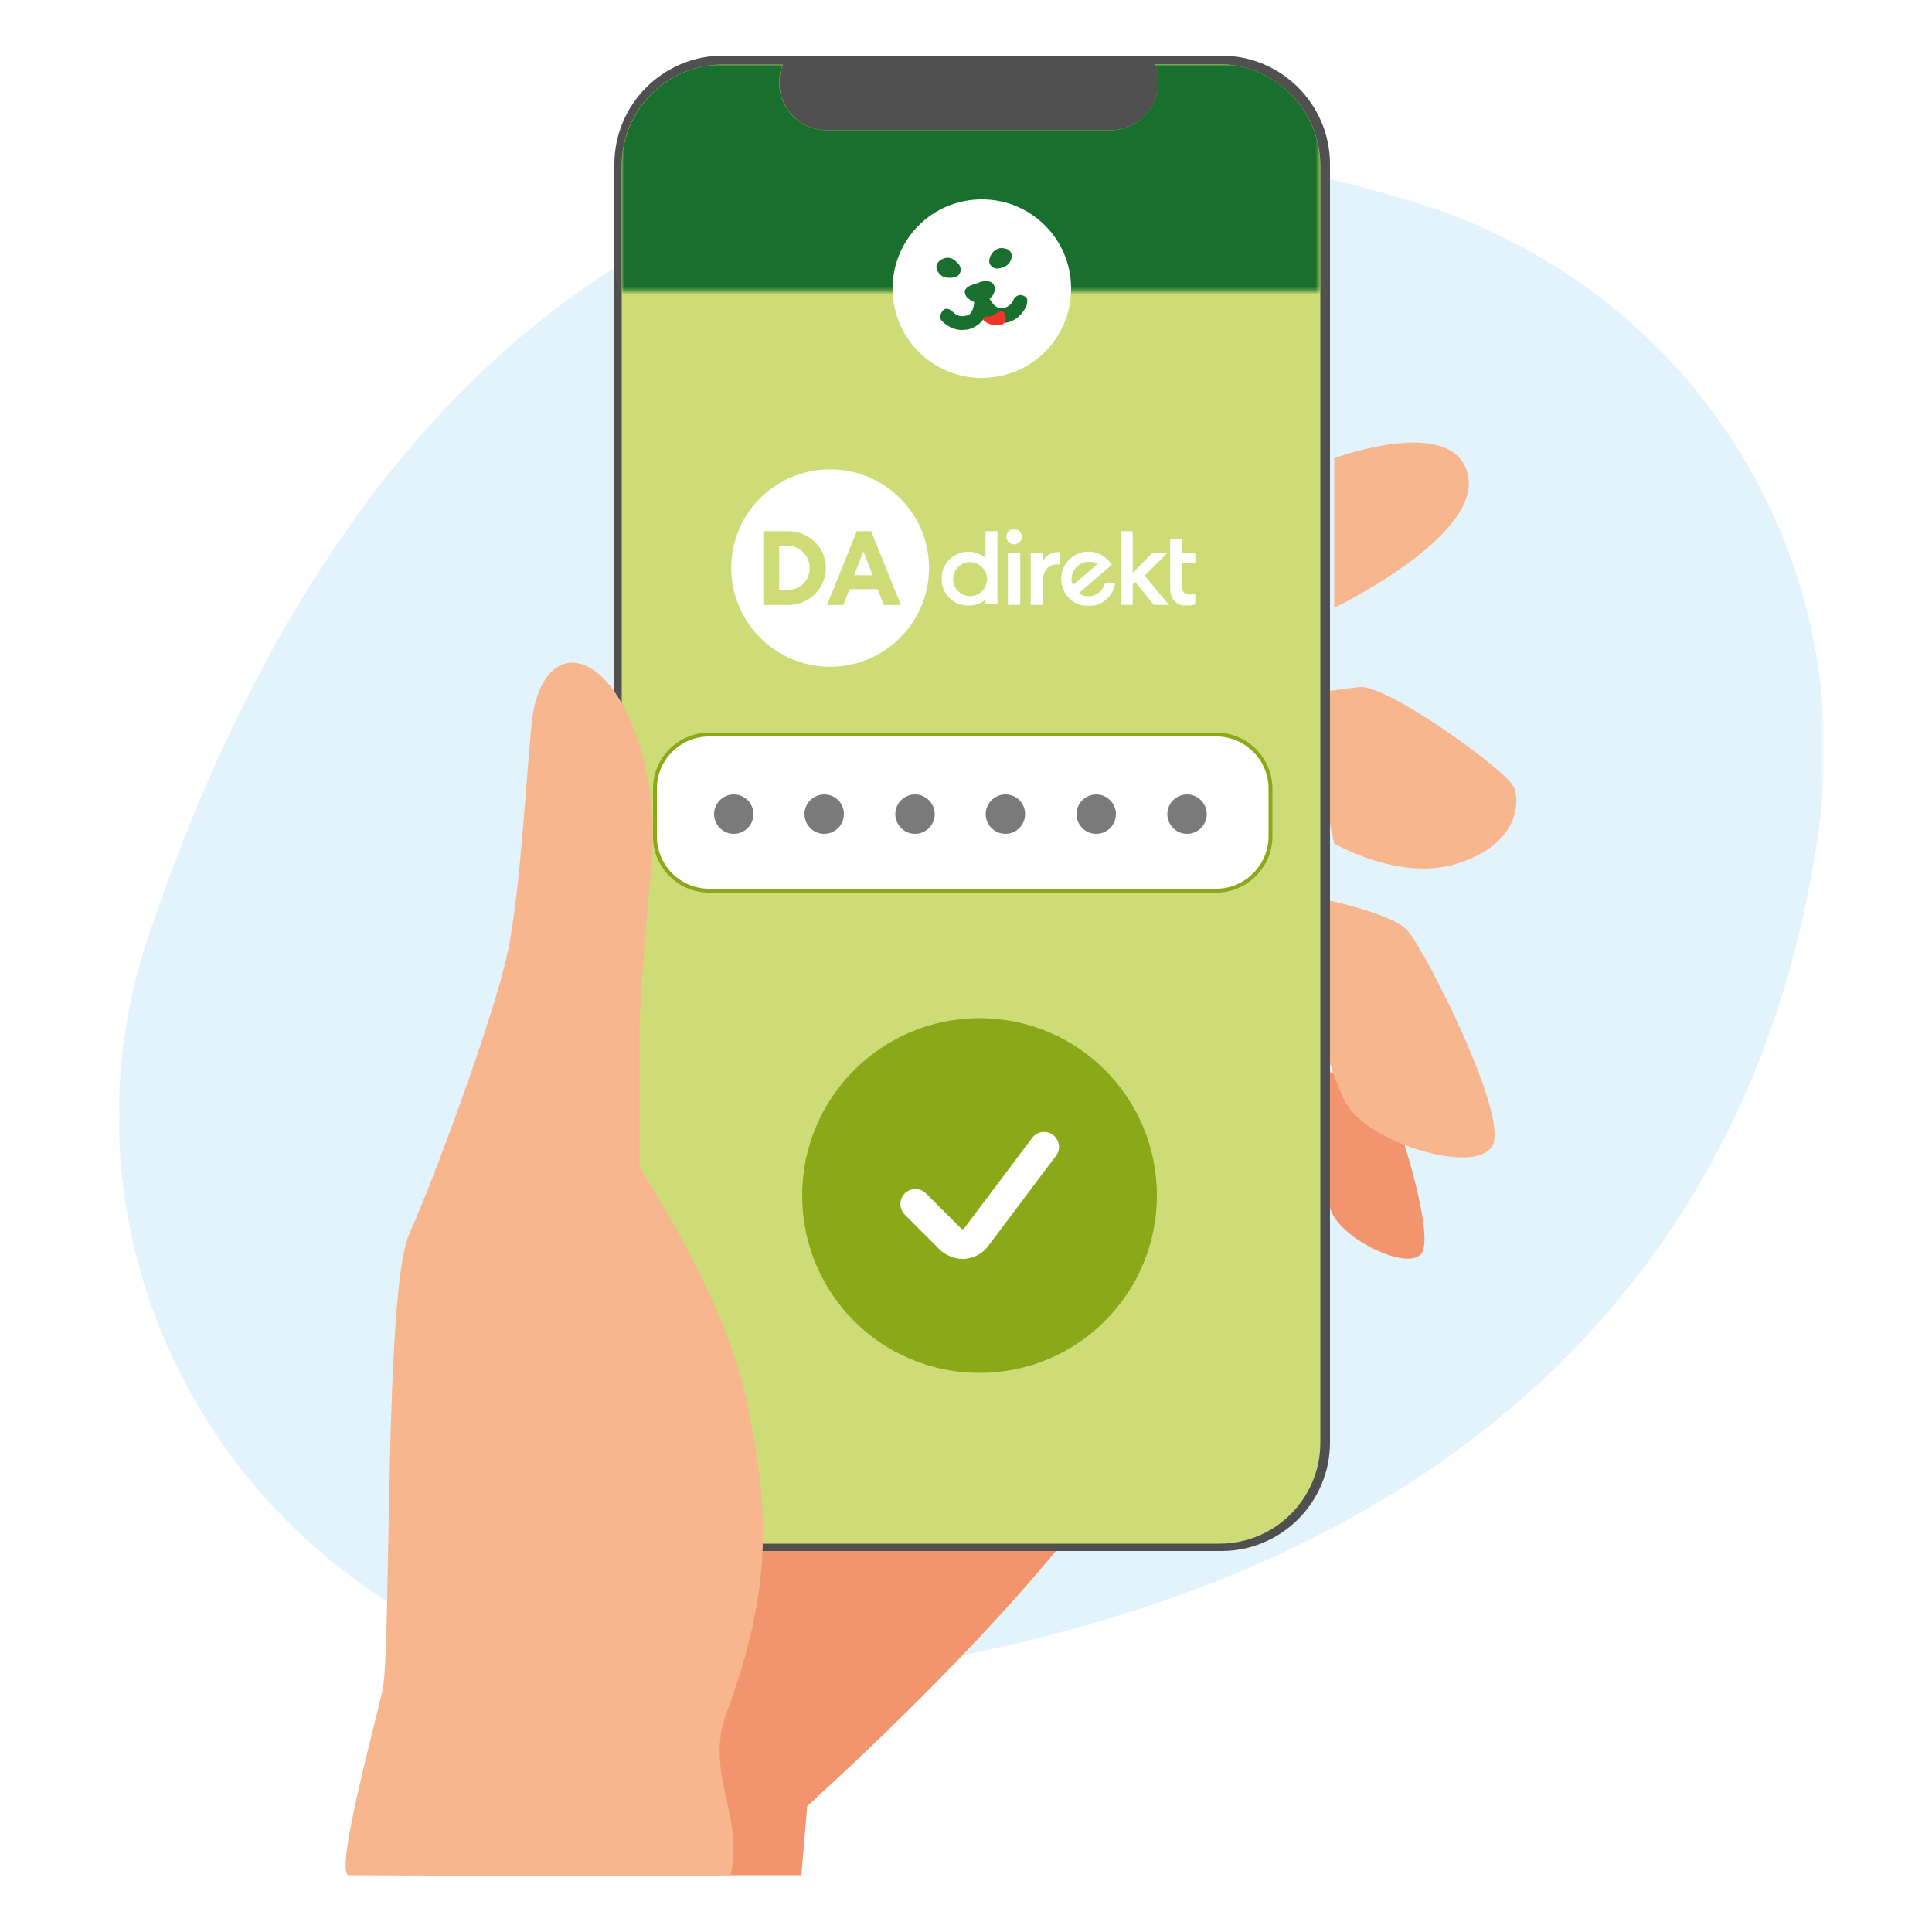 <?xml version="1.0" encoding="utf-8"?>
<!-- Generator: Adobe Illustrator 25.4.1, SVG Export Plug-In . SVG Version: 6.00 Build 0)  -->
<svg version="1.1" id="Ebene_1" xmlns="http://www.w3.org/2000/svg" xmlns:xlink="http://www.w3.org/1999/xlink" x="0px" y="0px"
	 viewBox="0 0 500 500" style="enable-background:new 0 0 500 500;" xml:space="preserve">
<style type="text/css">
	.st0{filter:url(#Adobe_OpacityMaskFilter);}
	.st1{fill-rule:evenodd;clip-rule:evenodd;fill:#FFFFFF;}
	
		.st2{mask:url(#_x33_9nregdp1b_00000013878716269620538630000001999441063897923745_);fill-rule:evenodd;clip-rule:evenodd;fill:#E2F3FC;}
	.st3{fill-rule:evenodd;clip-rule:evenodd;fill:#F2956E;}
	.st4{fill-rule:evenodd;clip-rule:evenodd;fill:#F7B68D;}
	.st5{fill-rule:evenodd;clip-rule:evenodd;fill:#505050;}
	.st6{fill-rule:evenodd;clip-rule:evenodd;fill:#CDDC76;}
	.st7{filter:url(#Adobe_OpacityMaskFilter_00000027572673882052223050000004480923983650524038_);}
	
		.st8{mask:url(#m20md8y17d_00000036942645824813519070000011154296247310684809_);fill-rule:evenodd;clip-rule:evenodd;fill:#FFFFFF;}
	.st9{filter:url(#Adobe_OpacityMaskFilter_00000128485472831254657000000002320219903685108138_);}
	
		.st10{mask:url(#q678ahrrqf_00000023998737032091097500000002514964008023212678_);fill-rule:evenodd;clip-rule:evenodd;fill:#196F2D;}
	.st11{fill-rule:evenodd;clip-rule:evenodd;fill:#196F2D;}
	.st12{fill-rule:evenodd;clip-rule:evenodd;fill:#F03629;}
	.st13{fill:none;stroke:#8BA818;}
	.st14{fill-rule:evenodd;clip-rule:evenodd;fill:#7A7A7A;}
	.st15{fill-rule:evenodd;clip-rule:evenodd;fill:#8BA818;}
</style>
<g>
	<g transform="translate(0 19.302)">
		<defs>
			<filter id="Adobe_OpacityMaskFilter" filterUnits="userSpaceOnUse" x="30.7" y="18" width="441.4" height="399.9">
				<feColorMatrix  type="matrix" values="1 0 0 0 0  0 1 0 0 0  0 0 1 0 0  0 0 0 1 0"/>
			</filter>
		</defs>
		
			<mask maskUnits="userSpaceOnUse" x="30.7" y="18" width="441.4" height="399.9" id="_x33_9nregdp1b_00000013878716269620538630000001999441063897923745_">
			<g class="st0">
				<path id="_x35_70guhhrla_00000079483874255208666260000004458851349497878958_" class="st1" d="M30.7,18h441.4v399.9H30.7V18z"
					/>
			</g>
		</mask>
		<path class="st2" d="M38.5,222.7c-16,47.2-6.9,99,24.2,138.6c25.7,32.6,63.8,53.1,104.7,56.2c8.1,0.6,16.2,0.5,24.2-0.2
			c92.1-8.2,163.2-36.1,211.2-82.9c36.8-35.9,59.6-82.2,67.7-137.5c10.8-73.3-33.3-142.2-104.8-164C333,23,302.2,18,273.4,18
			c-49.1,0-92.7,14.4-130.1,43C98.4,95.4,63.1,149.8,38.5,222.7"/>
	</g>
	<path class="st3" d="M207.4,485.3l1.5-17.9c0,0,80.5-71.9,90-107.1c9.4-35.2-58.1-55.5-58.1-55.5s-67.5-3.6-82,47.2
		c-14.5,50.8-11,133.3-11,133.3L207.4,485.3L207.4,485.3z"/>
	<path class="st4" d="M345.3,118.6v38.7c0,0,38.1-18.4,34.6-34.3C376.5,107,345.3,118.6,345.3,118.6 M336.8,179.9l8.5,38.4
		c0,0,17.4,10.2,32.5,5c15.1-5.2,15.5-15.3,14.1-19.4c-1.4-4.1-33.1-27-40.1-26.1C344.8,178.6,336.8,179.9,336.8,179.9"/>
	<path class="st3" d="M340.2,276c0,0,16.9,5.7,19.4,10c2.5,4.2,11.9,34.1,8.2,38.5c-3.7,4.4-20.2-3.7-23.2-10.8
		C341.6,306.6,340.2,276,340.2,276"/>
	<path class="st4" d="M332.9,230.8c0,0,26.7,4.4,31.5,10.2c4.8,5.7,26.3,48.1,21.8,55.6c-4.5,7.5-31.2-0.6-37.5-10.5
		C342.4,276.2,332.9,230.8,332.9,230.8"/>
	<path class="st5" d="M187.1,14.4h129c15.5,0,28.1,12.6,28.1,28.1v330.8c0,15.5-12.6,28.1-28.1,28.1h-129
		c-15.5,0-28.1-12.6-28.1-28.1V42.5C159,27,171.6,14.4,187.1,14.4"/>
	<path class="st6" d="M341.7,42.8v330.6c0,14.4-11.7,26.1-26.1,26.1H187c-14.4,0-26.1-11.7-26.1-26.1V42.8
		c0-14.4,11.7-26.1,26.1-26.1h15.6c-2.6,6.3,0.5,13.6,6.8,16.1c1.5,0.6,3.1,0.9,4.7,0.9h73.3c6.8,0,12.4-5.6,12.4-12.4c0,0,0,0,0,0
		c0-1.6-0.3-3.2-0.9-4.7h16.7C329.9,16.7,341.7,28.4,341.7,42.8"/>
	<g transform="translate(99.241 71.97)">
		<path class="st1" d="M104.7,69.3h-2.3v11.4h2.3c3.2,0,5.6-2.5,5.6-5.7C110.3,71.9,107.8,69.3,104.7,69.3 M121.8,76.9h4.8l-2.4-6.2
			L121.8,76.9z"/>
		<path class="st1" d="M129.5,84.6l-1.6-4.1h-7.3l-1.6,4.1h-4.2l7.7-19.1h3.7l7.7,19.1C133.8,84.6,129.5,84.6,129.5,84.6z
			 M104.8,84.6h-6.5V65.5h6.5c5.3,0,9.7,4.2,9.7,9.5S110.1,84.6,104.8,84.6z M115.6,49.5C101.4,49.5,90,60.9,90,75
			c0,14.1,11.5,25.6,25.6,25.6c14.1,0,25.6-11.5,25.6-25.6S129.7,49.5,115.6,49.5L115.6,49.5z"/>
		<defs>
			
				<filter id="Adobe_OpacityMaskFilter_00000113346750881659866920000014873385442415996820_" filterUnits="userSpaceOnUse" x="144.3" y="64.9" width="66" height="20">
				<feColorMatrix  type="matrix" values="1 0 0 0 0  0 1 0 0 0  0 0 1 0 0  0 0 0 1 0"/>
			</filter>
		</defs>
		
			<mask maskUnits="userSpaceOnUse" x="144.3" y="64.9" width="66" height="20" id="m20md8y17d_00000036942645824813519070000011154296247310684809_">
			<g style="filter:url(#Adobe_OpacityMaskFilter_00000113346750881659866920000014873385442415996820_);">
				<path id="_x36_cdffynyrc_00000005964147902082836230000009783307044292900535_" class="st1" d="M90,100.6h120.3V49.5H90V100.6z"
					/>
			</g>
		</mask>
		<path class="st8" d="M161.6,84.6h3.2V71.2h-3.2V84.6z M163.2,64.9c-1.1,0-2,0.9-2,2s0.9,2,2,2c1.1,0,2-0.9,2-1.9c0,0,0,0,0,0
			C165.2,65.8,164.3,64.9,163.2,64.9 M170.6,73.5v-2.3h-3.1v13.4h3.1v-5.9c0-2.8,1.4-4.6,3.7-4.6c0.4,0,0.7,0,0.8,0.1V71
			c0,0-0.3-0.1-0.6-0.1C172.9,70.9,171.2,71.9,170.6,73.5 M202.8,71.2h-3.9l-5,5.1V65.5h-3.1v19.1h3.1v-5.3l0.7-0.6l4.8,5.9h3.9
			L197,77L202.8,71.2z M151.8,82.3c-2.4,0-4.4-2-4.4-4.4c0-2.4,2-4.4,4.4-4.4c2.4,0,4.4,2,4.4,4.4C156.2,80.3,154.3,82.3,151.8,82.3
			L151.8,82.3z M155.8,72.4c-1.2-1-2.8-1.6-4.4-1.6c-3.9,0-7,3.1-7,7c0,0,0,0,0,0c0,3.9,3.2,7,7,7c1.7,0,3.2-0.6,4.4-1.6v1.2h3.1
			V65.5h-3.1C155.8,65.5,155.8,72.4,155.8,72.4z M178.1,77.5c0.2-2.4,2.3-4.2,4.8-4.1c0.7,0,1.3,0.3,1.9,0.6l-6.3,5.4
			C178.1,78.9,178,78.2,178.1,77.5z M186.7,79c-0.5,2.1-2.5,3.5-4.6,3.3c-0.8,0-1.5-0.3-2.1-0.8l8.5-7.3c-1.2-1.9-3.2-3.2-5.5-3.4
			c-3.9-0.3-7.3,2.6-7.6,6.5c-0.3,3.9,2.6,7.3,6.5,7.6c3.6,0.3,6.7-2.2,7.4-5.6v-0.1c0-0.1,0-0.2,0-0.2L186.7,79
			C186.7,78.9,186.7,79,186.7,79z M206.7,67.6v3.5h3.6v2.7h-3.6v6c0,1.5,0.6,2.1,2.1,2.1c0.5,0,1.1-0.1,1.5-0.4v2.8
			c-0.5,0.3-1.3,0.5-2.4,0.5c-2.7,0-4.3-1.7-4.3-4.5V67.6C203.6,67.6,206.7,67.6,206.7,67.6z"/>
	</g>
	<g transform="translate(67.556)">
		<defs>
			
				<filter id="Adobe_OpacityMaskFilter_00000025418558845533773190000016075522791725122493_" filterUnits="userSpaceOnUse" x="93.4" y="16.7" width="180.7" height="382.8">
				<feColorMatrix  type="matrix" values="1 0 0 0 0  0 1 0 0 0  0 0 1 0 0  0 0 0 1 0"/>
			</filter>
		</defs>
		
			<mask maskUnits="userSpaceOnUse" x="93.4" y="16.7" width="180.7" height="382.8" id="q678ahrrqf_00000023998737032091097500000002514964008023212678_">
			<g style="filter:url(#Adobe_OpacityMaskFilter_00000025418558845533773190000016075522791725122493_);">
				<path id="_x33_kys1mjzbe_00000172424151218773424060000017320738118647734936_" class="st1" d="M80.1,6.5c-5,0-9.1,4-9.1,9.1
					v50.6c0,5,4,9.1,9,9.1c0,0,0,0,0,0h212.7c5,0,9.1-4.1,9.1-9.1V15.6c0-5-4-9.1-9.1-9.1"/>
			</g>
		</mask>
		<path class="st10" d="M274.1,42.8v330.6c0,14.4-11.7,26.1-26.1,26.1H119.5c-14.4,0-26.1-11.7-26.1-26.1V42.8
			c0-14.4,11.7-26.1,26.1-26.1H135c-2.6,6.3,0.5,13.6,6.8,16.1c1.5,0.6,3.1,0.9,4.7,0.9h73.3c6.8,0,12.4-5.6,12.4-12.4c0,0,0,0,0,0
			c0-1.6-0.3-3.2-0.9-4.7H248C262.4,16.7,274.1,28.4,274.1,42.8"/>
	</g>
	<g>
		<path class="st1" d="M277.2,74.7c0,12.8-10.3,23.1-23.1,23.1c-12.8,0-23.1-10.3-23.1-23.1c0-12.8,10.3-23.1,23.1-23.1
			C266.9,51.6,277.2,61.9,277.2,74.7"/>
		<path class="st11" d="M246.3,66.9c-0.3-0.1-0.7-0.2-1-0.2c-0.6,0-1.3,0.2-2,0.7c-0.8,0.5-1.2,1.6-0.8,2.5c0.3,0.7,0.8,1.2,1.4,1.6
			c0.8,0.4,1.8,0.5,3.1,0.3c1.1-0.2,1.8-1.3,1.6-2.4c-0.1-0.3-0.2-0.5-0.3-0.8C247.6,67.8,247,67.2,246.3,66.9 M256.1,66.9
			c-0.2,0.6-0.1,1.3,0.3,1.8c0.3,0.4,0.9,0.7,1.4,0.8h0.3c1.2-0.1,2.2-0.5,2.8-1.1c0.5-0.5,0.8-1.1,0.9-1.8c0.2-1-0.4-1.9-1.4-2.2
			c-0.4-0.1-0.8-0.2-1.2-0.2c-0.6,0-1.2,0.2-1.7,0.6C256.9,65.2,256.4,65.9,256.1,66.9 M265.8,77.3c-0.2-0.4-0.6-0.6-1-0.8
			c-0.4-0.2-0.9-0.2-1.4,0c-0.5,0.2-1,0.6-1.1,1.1c0,0.1-0.7,1.7-2.5,2.1c-1,0.3-2-0.1-2.9-1.2c-0.3-0.4-0.6-0.8-0.8-1.2l0,0
			c0,0,0.3-0.2,0.3-0.3c0.9-0.8,1.4-2.2,0.8-3.3c-0.4-0.7-1.1-0.9-1.7-0.9c-0.7-0.1-1.5,0-2.1,0.3l-0.1,0.1
			c-0.9,0.2-1.7,0.5-2.4,0.8c-0.2,0.1-0.3,0.2-0.5,0.3c-0.1,0.1-0.3,0.3-0.3,0.3c-0.1,0.1-0.2,0.2-0.3,0.4c-0.3,0.4,0,1,0,1.2
			c0.2,0.5,0.5,0.9,0.9,1.1c0.2,0.1,0.3,0.3,0.5,0.4c0.1,0.1,0.2,0.1,0.3,0.2c0.2,0.1,0.4,0.2,0.5,0.2l0.1,0v0.1
			c0,0.5-0.1,1-0.2,1.4c-0.5,1.5-0.9,1.9-1.9,2.1c-1.9,0.5-2.9-0.5-3.3-0.9c-0.1-0.1-0.2-0.1-0.2-0.2c-0.5-0.4-1-0.7-1.6-0.7
			c-0.3,0-0.7,0.2-1,0.6c-0.5,0.7-0.9,1.7-0.2,2.5c0.1,0.1,2.1,2.4,5.3,2.4c0.4,0,0.8-0.1,1.2-0.1c0.1,0,0.1,0,0.2,0
			c1.6-0.4,2.9-1.2,3.9-2.4c0.2-0.3,0.4-0.6,0.6-0.9c0,0,1.1,0.6,2.8-0.7c2.1-1.5,3,0.6,2.3,2.3c0.1,0,0.4-0.1,0.5-0.1
			c1.6-0.3,3-1.2,4-2.5c0.5-0.6,0.9-1.3,1.2-2C265.9,78.1,265.9,77.7,265.8,77.3"/>
		<path class="st12" d="M257.8,81.1c-1.7,1.3-2.8,0.7-2.8,0.7c-0.2,0.3-0.4,0.6-0.6,0.9c0.5,0.7,1.8,1.4,3.2,1.5
			c0.9,0,2.1,0,2.4-0.8c0,0,0,0,0,0C260.7,81.7,259.9,79.6,257.8,81.1"/>
		<path class="st4" d="M90.3,485.3c-4.1,0,7.7-42.5,8.8-48.4c2.2-12.3,0.3-103,6.8-117.5c6.5-14.5,21.8-55.9,25.4-72.6
			c3.6-16.7,5.1-50.3,6.5-61.2c1.5-10.9,7.5-16.9,14.8-12.8c10,5.6,18.1,27.8,16,51c-2.2,23.2-3.1,40.6-3.1,40.6v37.8
			c0,0,21.8,32.6,27.6,59.9c5.8,27.2,7.3,47.9-5.1,81.3c-5.7,15.3,4.6,26.6,1.1,41.8C188.8,485.9,92.6,485.3,90.3,485.3"/>
		<path class="st1" d="M314.8,230.5H183.5c-7.7,0-14-6.3-14-14v-12.4c0-7.7,6.3-14,14-14h131.3c7.7,0,14,6.3,14,14v12.4
			C328.8,224.1,322.5,230.5,314.8,230.5"/>
		<path class="st13" d="M314.8,230.5H183.5c-7.7,0-14-6.3-14-14v-12.4c0-7.7,6.3-14,14-14h131.3c7.7,0,14,6.3,14,14v12.4
			C328.8,224.1,322.5,230.5,314.8,230.5z"/>
		<path class="st14" d="M241.9,210.7c0,2.8-2.3,5.1-5.1,5.1c-2.8,0-5.1-2.3-5.1-5.1c0-2.8,2.3-5.1,5.1-5.1
			C239.6,205.6,241.9,207.9,241.9,210.7L241.9,210.7 M218.4,210.7c0,2.8-2.3,5.1-5.1,5.1c-2.8,0-5.1-2.3-5.1-5.1
			c0-2.8,2.3-5.1,5.1-5.1C216.2,205.6,218.4,207.9,218.4,210.7L218.4,210.7 M195,210.7c0,2.8-2.3,5.1-5.1,5.1
			c-2.8,0-5.1-2.3-5.1-5.1c0-2.8,2.3-5.1,5.1-5.1C192.7,205.6,195,207.9,195,210.7L195,210.7 M312.3,210.7c0,2.8-2.3,5.1-5.1,5.1
			c-2.8,0-5.1-2.3-5.1-5.1c0-2.8,2.3-5.1,5.1-5.1S312.3,207.9,312.3,210.7 M288.8,210.7c0,2.8-2.3,5.1-5.1,5.1
			c-2.8,0-5.1-2.3-5.1-5.1c0-2.8,2.3-5.1,5.1-5.1C286.5,205.6,288.8,207.9,288.8,210.7 M265.3,210.7c0,2.8-2.3,5.1-5.1,5.1
			c-2.8,0-5.1-2.3-5.1-5.1c0-2.8,2.3-5.1,5.1-5.1C263.1,205.6,265.3,207.9,265.3,210.7"/>
		<path class="st15" d="M299.4,309.4c0,25.3-20.5,45.9-45.9,45.9s-45.9-20.5-45.9-45.9c0-25.3,20.5-45.9,45.9-45.9
			C278.9,263.5,299.4,284,299.4,309.4"/>
		<path class="st1" d="M249.1,325.8c-2.2,0-4.3-0.9-5.9-2.4l-9-9c-1.5-1.5-1.6-3.9-0.1-5.5c1.5-1.5,3.9-1.6,5.5-0.1
			c0,0,0.1,0.1,0.1,0.1l9,9c0.2,0.2,0.4,0.2,0.5,0.2c0.2,0,0.3-0.1,0.4-0.3l17.5-23.3c1.3-1.7,3.7-2.1,5.4-0.8
			c1.7,1.3,2.1,3.7,0.8,5.4l-17.5,23.3c-1.3,1.8-3.3,3-5.5,3.3C249.9,325.8,249.5,325.8,249.1,325.8"/>
	</g>
</g>
</svg>

